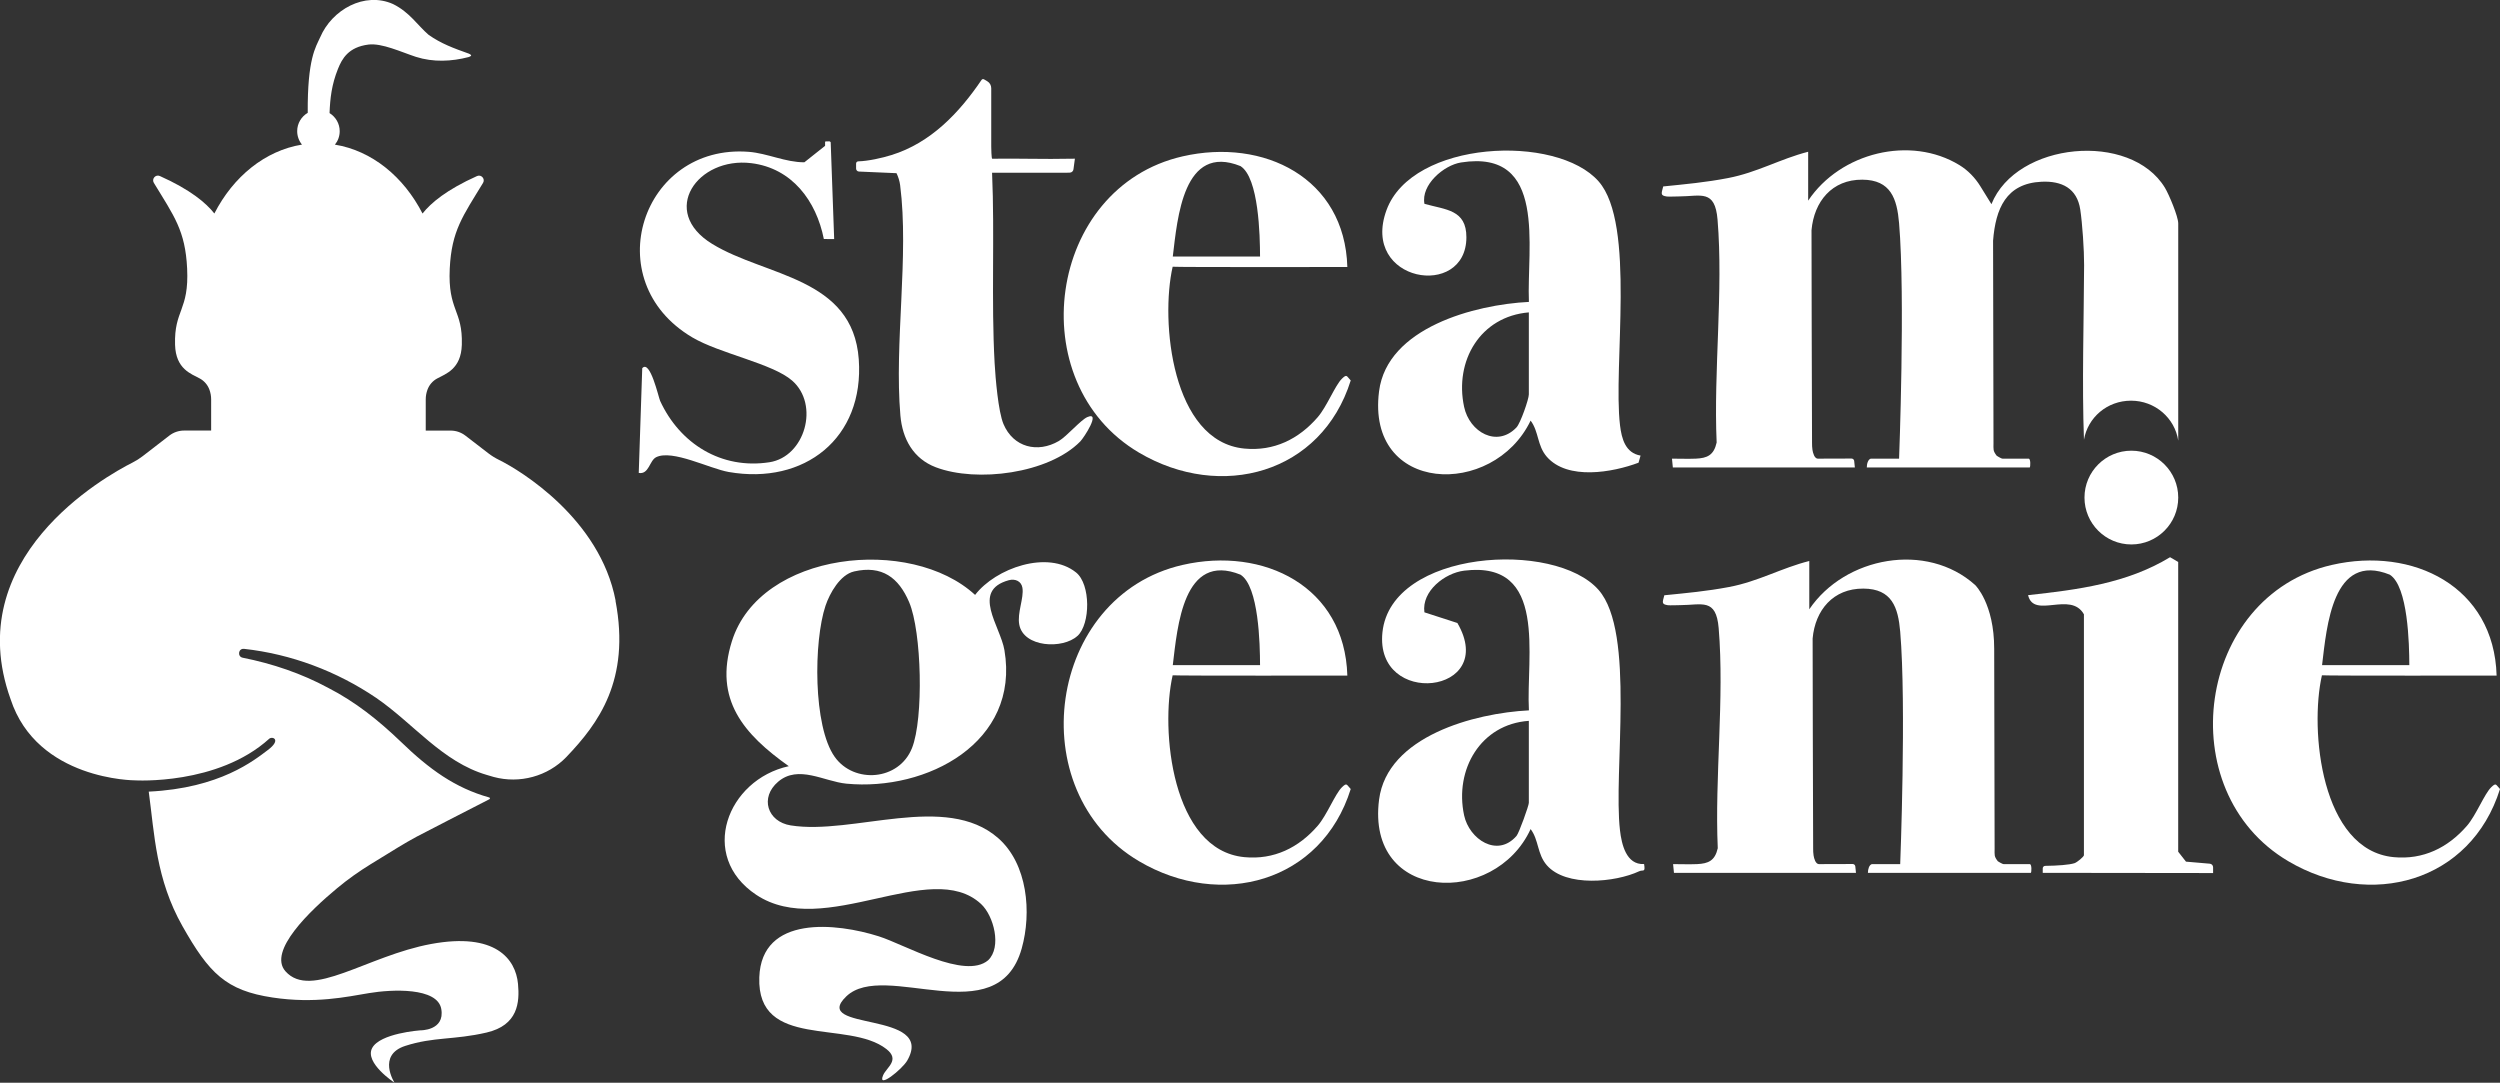 <svg xmlns="http://www.w3.org/2000/svg" id="b" viewBox="0 0 716.28 310.21"><rect x="0" y="0" width="716.28" height="310.21" fill="#333333" stroke="none"/><defs><style>.d{fill:#fff;}</style></defs><g id="c"><path class="d" d="M626.31,246.87l-2.23-2.84v-83.02l-2.33-1.36c-12.46,7.55-26.44,9.3-40.68,10.87,1.64,6.95,12.18-1.29,16,5.49v69.02c0,.41-1.94,2.04-2.72,2.29-1.47.47-4.81.72-8.36.76-.4,0-.72.32-.72.72v1.28s48.81.06,48.81.06v-1.66c0-.53-.41-.97-.93-1.02l-6.85-.59Z"></path><path class="d" d="M624.09,63.99v62.26c-.97-6.48-6.65-11.45-13.52-11.45s-12.41,4.84-13.49,11.2c-.59-15.72-.03-34.33.04-50.05.02-4.36-.51-11.97-1.1-15.9-.93-6.13-5.3-8.25-11.09-7.98-10.21.47-13.17,7.79-13.89,16.88l.12,58.03c.01,1.81-.2,2.13.92,3.6,0,0,1.27.83,1.68.83h7.47c.62,0,.52,2.34.32,2.53h-46.69c0-1.07.35-2.29,1.13-2.53h8.12s1.79-46.19,0-67.46c-.6-6.99-2.34-12.42-10.53-12.47-8.69-.06-13.83,6.26-14.56,14.47,0,0,.09,53.56.15,60.98,0,.63.02,1.31.12,1.96.14.91.57,2.46,1.5,2.52l9.7-.03c.37,0,.68.27.75.63.08.53.15,1.22.2,1.93h-52.15l-.25-2.53c1.8,0,4.88.09,6.85,0,3.23-.15,5.14-.96,5.95-4.62-.9-20.63,1.94-43.48.26-63.84-.73-8.81-4.79-6.69-11.04-6.67-.55,0-3.06.1-3.52.02-1.81-.29-1.6-.7-1.01-2.88,6.31-.64,12.19-1.17,18.56-2.4,8.37-1.6,14.94-5.48,22.97-7.54v14.01c9.24-13.82,29.32-18.75,43.33-10.19,2.47,1.51,4.5,3.63,6.02,6.09l3.16,5.11c7.14-17.85,39.87-20.94,49.71-4.7,1.19,1.97,3.81,8.27,3.81,10.2Z"></path><path class="d" d="M308.7,182.2c-4.21,3.85-15.4,3.3-16.66-3.2-.66-3.39,1.37-7.6.9-10.58-.3-1.89-2.07-2.69-3.91-2.18-10.87,2.98-2.42,13.13-1.25,20.02,4.5,26.46-22.21,40.48-45.27,38.27-6.41-.62-13.77-5.5-19.57-.55-5.29,4.5-3.1,11.44,3.62,12.51,17.9,2.84,44.37-9.5,59.4,3.61,8.47,7.39,9.67,21.37,6.77,31.66-6.9,24.52-39.31,3.17-50.27,13.73-10.52,10.14,25.85,3.88,17.46,18.4-1.4,2.42-8.67,8.34-6.89,4.17.96-2.25,4.94-4.37.93-7.5-10.91-8.52-37.12.32-36.41-20.54.61-17.95,22.14-15.59,34.24-11.75,7.42,2.35,24.66,12.48,31.32,6.86,3.95-3.75,1.64-12.74-2.04-16.14-14.49-13.39-44.89,10.37-64.4-2.62-16.68-11.1-8.36-32.98,9.33-36.85-12.86-9.13-21.56-19.06-16.3-35.8,8.09-25.77,51.21-30.3,69.68-13.27,5.87-7.66,20.81-12.96,28.93-6.43,4.21,3.38,4.14,14.77.4,18.19ZM244.7,163.73c-3.99.91-6.97,6.22-8.18,9.82-3.4,10.13-3.61,34.52,2.64,43.31,5.52,7.76,18.41,6.85,22.14-2.53,3.37-8.46,2.79-33.34-.82-41.8-3.01-7.07-7.8-10.63-15.79-8.8Z"></path><path class="d" d="M471.05,247.55c.42,2.58-.27,1.55-1.41,2.08-6.84,3.2-20.97,4.59-26.46-1.73-2.79-3.21-2.26-7.21-4.64-10.36-10.26,22.35-47.2,21.08-43.42-8.43,2.33-18.2,27.44-24.81,42.93-25.58-.85-15.37,5.59-43-18.54-40.03-5.58.69-12.24,5.88-11.4,11.94l9.45,3.06c11.9,20.52-23.79,24.4-21.47,2.64,2.52-23.62,49.38-26.47,61.94-12.1,10.62,12.13,4.14,52.05,6.12,68.9.46,3.88,1.75,9.9,6.89,9.62ZM438.04,206.53c-13.83.95-21.35,13.97-18.56,27.06,1.47,6.88,9.53,12.23,15.02,5.91.72-.83,3.53-8.69,3.53-9.47v-23.51Z"></path><path class="d" d="M470.04,130.53l-.58,2.04c-7.41,2.79-20.35,5.11-26.28-1.7-2.79-3.21-2.26-7.21-4.64-10.36-10.71,22.32-47.2,21.07-43.42-8.43,2.33-18.2,27.44-24.81,42.93-25.58-.66-15.56,5.41-43.87-19.45-39.95-4.95.78-11.51,6.41-10.48,11.85,6.12,1.73,12.03,1.63,12.02,9.59-.03,17.93-30.44,12.85-22.89-7.79,7.34-20.05,48.79-21.93,60.79-8.21,10.7,12.23,4.06,52.87,6.12,69.9.46,3.81,1.55,7.9,5.88,8.64ZM438.04,89.5c-13.92,1.16-21.37,13.88-18.56,27.06,1.56,7.3,9.47,11.73,15.01,5.9,1.13-1.19,3.54-8.08,3.54-9.46v-23.51Z"></path><path class="d" d="M386.03,76.5s-48.71.08-50.05-.08c-3.56,15.62-.25,50.1,20.54,52.1,8.49.81,15.58-2.71,21.02-8.99,2.64-3.05,4.98-9.13,6.96-11.05,1.45-1.41,1.31-.69,2.5.52-8.37,26.72-37.19,34.53-60.65,20.69-34.01-20.06-26.32-76.01,12.47-84.89,23.23-5.32,46.49,6.14,47.21,31.71ZM361.02,73.5c-.02-5.92-.34-22.56-5.6-25.91-16.4-6.6-18.06,14.85-19.4,25.91h25.01Z"></path><path class="d" d="M306.51,45.49c.14,0,.96-.01,1.46-.03l-.41,3.06c-.07.52-.5.92-1.03.94-.38.01-.79.03-1.02.03h-21.27c.78,17.94-.26,36.71.73,54.55.24,4.26,1.03,13.88,2.54,17.46,2.82,6.67,9.78,8.4,15.86,4.85,2.28-1.33,6.24-6.01,8.16-6.85,4-1.74-.97,5.91-2.02,6.98-9.05,9.21-29.65,11.85-41.38,7.4-6.46-2.45-9.58-8.13-10.16-14.85-1.78-20.75,2.52-45.74-.07-65.97-.15-1.18-.53-2.38-1.04-3.44l-10.77-.47c-.45-.02-.81-.39-.81-.84v-1.45c0-.35.28-.62.62-.63,2.85-.08,6.76-.94,9.53-1.81,11.21-3.48,19.37-12.04,25.79-21.52.16-.24.48-.31.73-.16l.94.56c.69.41,1.11,1.16,1.11,1.97v16.71c0,.38.05,3.5.28,3.5,6.66-.12,15.56.17,22.22,0Z"></path><path class="d" d="M238.01,40.94l.99,27.56-2.96-.02c-2.17-10.93-9.13-20.3-20.79-21.73-15.36-1.89-26.51,13.78-11.16,23.16,15.29,9.35,40.26,9.47,41.96,33.05,1.62,22.6-15.6,36.06-37.27,32.27-5.52-.97-16.16-6.53-20.79-4.23-1.91.95-2.06,5.02-4.98,4.5l1-30c2.26-2.6,4.68,8.41,5.13,9.37,5.65,12.27,17.55,19.7,31.31,17.57,10.19-1.58,14.42-16.48,6.51-23.39-5.65-4.93-20.75-7.73-28.62-12.39-27.43-16.23-14.4-55.51,16.16-53.16,5.34.41,10.53,3.02,15.96,3l5.94-4.72v-1.07s.02-.11.05-.15c.04-.04.15-.04.15-.04l.97-.02c.25,0,.46.19.46.44Z"></path><path class="d" d="M176.38,172.1c-4.48-23.46-27.28-37.32-33.38-40.32-1.08-.53-2.11-1.16-3.06-1.89l-6.6-5.08c-1.21-.93-2.69-1.44-4.22-1.44h-7.14v-8.96c0-.93.17-1.86.49-2.74.5-1.37,1.47-2.51,2.75-3.21,2.47-1.35,6.89-2.68,7.1-9.67.29-10.08-4.04-9.72-3.46-21.85.53-10.86,3.75-15.01,9.54-24.54.69-1.14-.5-2.5-1.72-1.96-8.69,3.89-13.24,7.71-15.62,10.74-5.4-10.55-14.5-18.01-25.1-19.74.86-1.05,1.37-2.39,1.37-3.85,0-2.2-1.17-4.11-2.91-5.19.17-4.31.61-8.16,2.41-12.65,1.17-2.93,3-6.26,8.74-6.98,3.85-.48,9.42,2.16,13.63,3.53,4.94,1.57,10.16,1.33,15.08.05,0,0,.71-.23.71-.46,0-.26-.71-.54-.71-.54-4.27-1.52-7.92-2.85-11.5-5.39-3.13-2.69-5.4-6.45-10.17-8.8-8.16-3.64-17.5,1.62-20.87,9.52-1.28,2.83-3.67,6.11-3.57,21.65-1.81,1.06-3.02,3.01-3.02,5.25,0,1.46.51,2.8,1.37,3.85-10.6,1.73-19.7,9.19-25.1,19.74-2.38-3.03-6.92-6.85-15.62-10.74-1.22-.54-2.41.82-1.72,1.96,5.8,9.53,9.02,13.67,9.54,24.54.59,12.13-3.75,11.77-3.46,21.85.2,6.99,4.63,8.32,7.1,9.67,1.28.7,2.25,1.84,2.75,3.21.32.88.49,1.8.49,2.74v8.96h-7.76c-1.53,0-3.01.51-4.22,1.44l-7.63,5.89c-.89.69-1.84,1.29-2.84,1.8-8.17,4.13-49.5,27.36-35.02,67.81,7.63,23.28,35.65,23.28,35.65,23.28,0,0,23.7,1.47,38.47-11.93.98-.78,3.52.29-.39,3.23-3.91,2.93-13.7,10.96-34.14,11.93,1.66,12.23,2.03,25.04,9.66,38.54s12.48,18.45,25.82,20.45c12.13,1.83,21.23-.2,27.68-1.27,6.46-1.08,19.58-1.7,20.66,4.57s-6.07,6.11-6.07,6.11c0,0-11.49.82-13.74,5.07s6.41,9.93,6.41,9.93c0,0-5.09-7.91,3.08-10.55,8.17-2.64,13.92-1.65,23.28-3.82,9.04-2.1,9.52-8.63,9.02-13.97-.68-7.14-6.49-14.8-24.88-11.41s-34.43,16.04-41.74,7.83c-5.13-5.78,7.1-17.42,14.82-23.83,3.03-2.52,6.25-4.8,9.61-6.87l7.72-4.74c1.78-1.09,3.59-2.14,5.43-3.13,0,0,17.2-8.91,20.85-10.74.22-.11.19-.44-.06-.5-9.75-2.73-17.16-8.05-25.41-16.05-6.37-6.11-12.96-11.37-20.76-15.37-7.61-4.11-15.91-6.91-24.47-8.62-1.55-.3-1.29-2.69.38-2.54,13.51,1.49,26.6,6.41,37.86,14.04,10.76,7.38,18.94,18.35,31.72,22.09.65.21,1.31.4,1.97.58,7.43,2,15.47-.17,20.81-5.71.03-.03.06-.06.09-.1,9-9.43,18.34-21.87,13.99-44.69Z"></path><circle class="d" cx="610.66" cy="142.56" r="13.43"></circle><path class="d" d="M715.31,193.56s-48.71.08-50.05-.08c-3.56,15.62-.25,50.1,20.54,52.1,8.49.81,15.58-2.71,21.02-8.99,2.64-3.05,4.98-9.13,6.96-11.05,1.45-1.41,1.31-.69,2.5.52-8.37,26.72-37.19,34.53-60.65,20.69-34.01-20.06-26.32-76.01,12.47-84.89,23.23-5.32,46.49,6.14,47.21,31.71ZM690.3,190.56c-.02-5.92-.34-22.56-5.6-25.91-16.4-6.6-18.06,14.85-19.4,25.91h25.01Z"></path><path class="d" d="M386.03,193.56s-48.71.08-50.05-.08c-3.56,15.62-.25,50.1,20.54,52.1,8.49.81,15.58-2.71,21.02-8.99,2.64-3.05,4.98-9.13,6.96-11.05,1.45-1.41,1.31-.69,2.5.52-8.37,26.72-37.19,34.53-60.65,20.69-34.01-20.06-26.32-76.01,12.47-84.89,23.23-5.32,46.49,6.14,47.21,31.71ZM361.02,190.56c-.02-5.92-.34-22.56-5.6-25.91-16.4-6.6-18.06,14.85-19.4,25.91h25.01Z"></path><path class="d" d="M581.55,247.58h-7.47c-.41,0-1.68-.82-1.68-.82-1.12-1.45-.91-1.77-.92-3.56l-.12-57.31c0-13-5.44-18.26-5.44-18.26-13.87-12.5-37.33-8.15-47.54,6.94v-13.84c-8.03,2.03-14.6,5.87-22.97,7.45-6.37,1.21-12.25,1.74-18.56,2.37-.59,2.15-.8,2.56,1.01,2.85.46.08,2.98-.02,3.52-.02,6.25-.02,10.31-2.11,11.04,6.59,1.68,20.11-1.16,42.67-.26,63.05-.81,3.61-2.72,4.41-5.95,4.56-1.97.09-5.05,0-6.85,0l.25,2.5h52.15c-.05-.7-.12-1.38-.2-1.91-.07-.36-.38-.62-.75-.62l-9.7.03c-.93-.06-1.36-1.59-1.5-2.49-.1-.64-.12-1.31-.12-1.94-.06-7.33-.15-60.22-.15-60.22.73-8.11,5.87-14.35,14.56-14.29,8.19.05,9.93,5.41,10.53,12.32,1.79,21.01,0,66.62,0,66.62h-8.12c-.78.24-1.13,1.44-1.13,2.5h46.69c.2-.19.3-2.5-.32-2.5Z"></path></g></svg>
